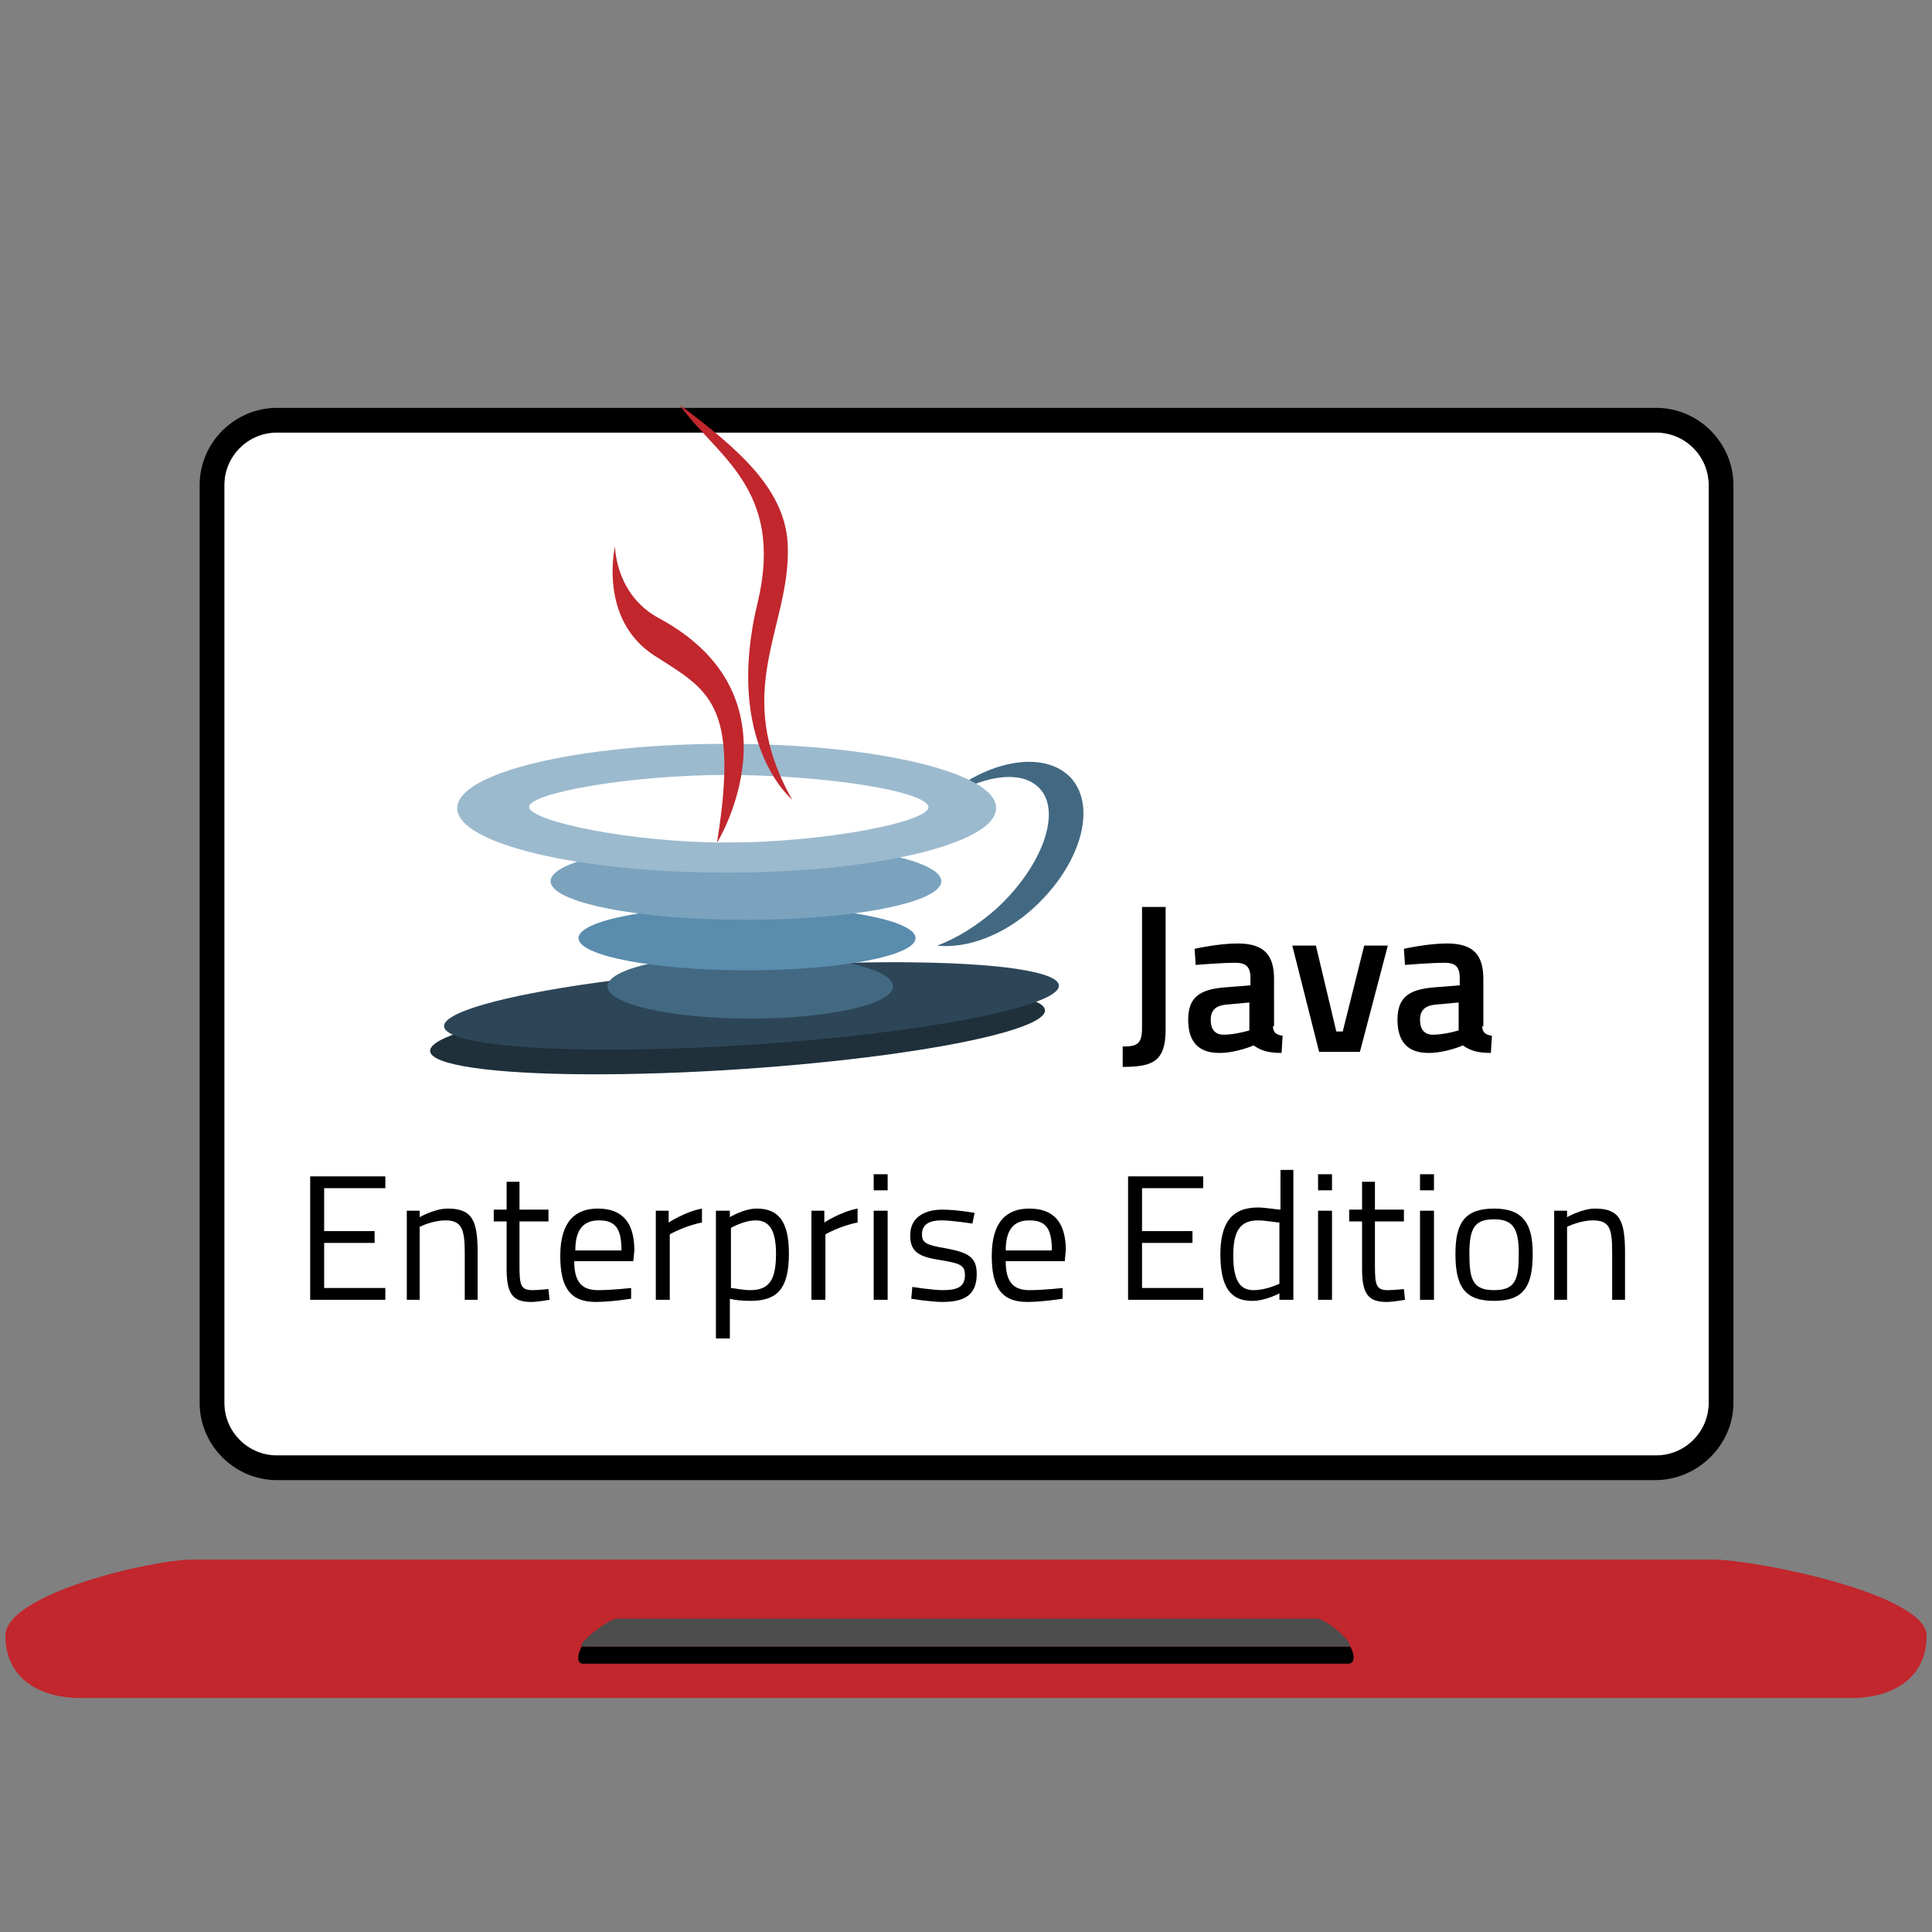 <?xml version="1.0" encoding="UTF-8"?>
<svg xmlns="http://www.w3.org/2000/svg" xmlns:xlink="http://www.w3.org/1999/xlink" version="1.1" x="0px" y="0px" viewBox="0 0 180 180" style="enable-background:new 0 0 180 180;" xml:space="preserve">
<rect x="0" y="0" width="180" height="180" fill="#808080" stroke="none"/>
<style type="text/css">
	.st0{fill:#FFFFFF;}
	.st1{fill:#C1272D;}
	.st2{fill:#4D4D4D;}
	.st3{stroke:#000000;stroke-width:0.931;stroke-miterlimit:10;}
	.st4{stroke:#000000;stroke-width:0.202;stroke-miterlimit:10;}
	.st5{fill:#7A272D;}
	.st6{fill:#FF00FF;}
	.st7{fill:#FFFF00;}
	.st8{fill:#00FFFF;}
	.st9{fill:#F2F2F2;}
	.st10{fill:#E6E6E6;}
	.st11{fill:#CCCCCC;}
	.st12{fill:#999999;}
	.st13{fill:#808080;}
	.st14{fill:#666666;}
	.st15{fill:#333333;}
	.st16{fill:#1F303B;}
	.st17{fill:#2D4657;}
	.st18{fill:#436982;}
	.st19{fill:#5A8CAE;}
	.st20{fill:#7BA3BE;}
	.st21{fill:#9CBACE;}
	.st22{fill:#1A1A1A;}
	.st23{fill:#494A64;}
	.st24{fill:#222D77;}
	.st25{fill:#D2D6E5;}
	.st26{fill:#8A9BC1;}
	.st27{fill:#FF0000;}
</style>
<g id="Ebene_1">
	<g>
		<g>
			<g>
				<path class="st0" d="M25.8,40.3c-2.7,0-4.9,2.2-4.9,4.9v85.5c0,2.7,2.2,4.9,4.9,4.9h128.5c2.7,0,4.9-2.2,4.9-4.9V45.2      c0-2.7-2.2-4.9-4.9-4.9H25.8z"></path>
				<path d="M154.2,137.9H25.8c-4,0-7.2-3.3-7.2-7.2V45.2c0-4,3.3-7.2,7.2-7.2h128.5c4,0,7.2,3.3,7.2,7.2v85.5      C161.5,134.6,158.2,137.9,154.2,137.9z M25.8,40.3c-2.7,0-4.9,2.2-4.9,4.9v85.5c0,2.7,2.2,4.9,4.9,4.9h128.5      c2.7,0,4.9-2.2,4.9-4.9V45.2c0-2.7-2.2-4.9-4.9-4.9H25.8z"></path>
				<path class="st1" d="M172.5,158.2H7.5c-3.9,0-7-1.9-7-5.8l0,0c0-3.9,13.6-7.1,17.5-7.1h141.6c3.9,0,19.9,3.2,19.9,7.1l0,0      C179.5,156.3,176.4,158.2,172.5,158.2z"></path>
			</g>
			<g>
				<path d="M125.8,153.4c0,0-0.1,0-0.1,0H54.3c0,0-0.1,0-0.1,0c-0.4,0.7-0.5,1.6,0.1,1.6h71.3C126.3,155,126.2,154.1,125.8,153.4z"></path>
				<path class="st2" d="M125.6,153.4c0.1,0,0.1,0,0.1,0c0.5-0.3-2.2-2.6-3-2.6H57.5c-0.8,0-3.8,2.4-3.3,2.6c0,0,0.1,0,0.1,0H125.6z      "></path>
			</g>
		</g>
		<g>
			
				<ellipse transform="matrix(0.998 -6.659268e-02 6.659268e-02 0.998 -6.24 4.789)" class="st16" cx="68.7" cy="96" rx="28.7" ry="3.6"></ellipse>
			
				<ellipse transform="matrix(0.998 -6.659268e-02 6.659268e-02 0.998 -6.087 4.867)" class="st17" cx="70" cy="93.7" rx="28.7" ry="3.6"></ellipse>
			<path class="st18" d="M99.8,72.5c-2.5-2.7-7.9-1.7-12.2,2.1c-0.2,0.2-0.3,0.3-0.5,0.5c3.9-2.8,8-3.6,9.8-1.6     c2,2.2,0.2,7.2-4,11.1c-1.8,1.6-3.7,2.8-5.6,3.5c2.7,0.3,6.2-0.9,9.1-3.6C100.7,80.5,102.2,75.2,99.8,72.5z"></path>
			<ellipse class="st18" cx="69.9" cy="91.9" rx="13.3" ry="3"></ellipse>
			<ellipse class="st19" cx="69.6" cy="87.4" rx="15.7" ry="3"></ellipse>
			<ellipse class="st20" cx="69.5" cy="82.1" rx="18.2" ry="3.6"></ellipse>
			<path class="st21" d="M67.7,69.3c-13.9,0-25.1,2.7-25.1,6c0,3.3,11.3,6,25.1,6s25.1-2.7,25.1-6C92.9,72,81.6,69.3,67.7,69.3z      M67.7,78.5c-9,0-18.3-2-18.4-3.3c-0.1-1.3,9.4-3,18.4-3c9,0,18.7,1.5,18.8,3C86.5,76.6,76.7,78.5,67.7,78.5z"></path>
			<path class="st1" d="M61.4,57.6c-4.1-2.2-4.1-6.7-4.1-6.7s-1.6,6.8,3.7,10.2c5,3.2,7.9,4.4,5.8,17.4C66.8,78.6,75.1,65,61.4,57.6     "></path>
			<path class="st1" d="M73.8,74.5c0,0-6.4-5.3-3.2-18.4c2.5-10.6-3.9-13.6-7.3-18.4c5.6,4.2,10,8,10.1,13.3     C73.6,58.5,68.1,64.4,73.8,74.5"></path>
		</g>
		<g>
			<path d="M108.6,95.9c0,3-1.2,3.5-4,3.5v-1.9c1.3,0,1.8-0.2,1.8-1.7V84.5h2.2L108.6,95.9z"></path>
			<path d="M118.6,95.6c0,0.6,0.3,0.8,0.9,0.9l-0.1,1.6c-1.2,0-1.9-0.2-2.6-0.7c0,0-1.6,0.7-3.2,0.7c-2,0-2.9-1.1-2.9-3.1     c0-2.1,1.1-2.8,3.3-3l2.5-0.2v-0.7c0-1.1-0.5-1.4-1.4-1.4c-1.3,0-3.7,0.2-3.7,0.2l-0.1-1.5c0,0,2.2-0.5,4-0.5     c2.4,0,3.4,1,3.4,3.3V95.6z M114.2,93.6c-0.9,0.1-1.4,0.5-1.4,1.4c0,0.9,0.4,1.4,1.2,1.4c1.1,0,2.4-0.4,2.4-0.4v-2.6L114.2,93.6z     "></path>
			<path d="M122.6,88.1l1.9,8h0.6l2-8h2.2l-2.6,9.9h-3.8l-2.5-9.9H122.6z"></path>
			<path d="M138.1,95.6c0,0.6,0.3,0.8,0.9,0.9l-0.1,1.6c-1.2,0-1.9-0.2-2.6-0.7c0,0-1.6,0.7-3.2,0.7c-2,0-2.9-1.1-2.9-3.1     c0-2.1,1.1-2.8,3.3-3l2.5-0.2v-0.7c0-1.1-0.5-1.4-1.4-1.4c-1.3,0-3.7,0.2-3.7,0.2l-0.1-1.5c0,0,2.2-0.5,4-0.5     c2.4,0,3.4,1,3.4,3.3V95.6z M133.7,93.6c-0.9,0.1-1.4,0.5-1.4,1.4c0,0.9,0.4,1.4,1.2,1.4c1.1,0,2.4-0.4,2.4-0.4v-2.6L133.7,93.6z     "></path>
		</g>
		<g>
			<path d="M28.9,109.6h7v1.1h-5.7v4h4.7v1.1h-4.7v4.2h5.7v1.1h-7V109.6z"></path>
			<path d="M37.9,121.1v-8.3h1.2v0.6c0,0,1.4-0.8,2.6-0.8c2.3,0,2.8,1.1,2.8,4.1v4.4h-1.2v-4.4c0-2.2-0.3-3-1.8-3     c-1.2,0-2.4,0.6-2.4,0.6v6.8H37.9z"></path>
			<path d="M48.4,113.9v4c0,1.8,0.1,2.3,1.2,2.3c0.5,0,1.5-0.1,1.5-0.1l0.1,1c0,0-1.1,0.2-1.7,0.2c-1.7,0-2.3-0.7-2.3-3.1v-4.4H46     v-1.1h1.2v-2.6h1.2v2.6h2.7v1.1H48.4z"></path>
			<path d="M58.8,120l0,1c0,0-1.9,0.3-3.3,0.3c-2.5,0-3.3-1.5-3.3-4.3c0-3.2,1.4-4.4,3.5-4.4c2.2,0,3.4,1.2,3.4,3.9l-0.1,1h-5.5     c0,1.8,0.6,2.7,2.2,2.7C57,120.2,58.8,120,58.8,120z M57.9,116.5c0-2.1-0.6-2.8-2.1-2.8c-1.4,0-2.2,0.8-2.2,2.8H57.9z"></path>
			<path d="M61.1,112.8h1.2v1.1c0,0,1.5-1,3.1-1.3v1.3c-1.6,0.3-3,1.1-3,1.1v6.1h-1.3V112.8z"></path>
			<path d="M66.8,112.8h1.2v0.6c0,0,1.3-0.8,2.5-0.8c2.1,0,3,1.3,3,4.2c0,3.3-1.1,4.4-3.6,4.4c-0.8,0-1.6-0.1-1.9-0.2v3.7h-1.3     V112.8z M68.1,114.4v5.6c0.2,0,1.1,0.2,1.8,0.2c1.8,0,2.4-1,2.4-3.4c0-2.3-0.7-3.1-1.9-3.1C69.3,113.7,68.1,114.4,68.1,114.4z"></path>
			<path d="M75.6,112.8h1.2v1.1c0,0,1.5-1,3.1-1.3v1.3c-1.6,0.3-3,1.1-3,1.1v6.1h-1.3V112.8z"></path>
			<path d="M81.4,109.4h1.3v1.5h-1.3V109.4z M81.4,112.8h1.3v8.3h-1.3V112.8z"></path>
			<path d="M90.6,114c0,0-1.9-0.3-2.9-0.3c-1,0-1.8,0.3-1.8,1.3c0,0.8,0.4,1,2.2,1.3c2.1,0.4,2.9,0.8,2.9,2.4c0,2-1.2,2.6-3.2,2.6     c-1.1,0-2.9-0.3-2.9-0.3l0.1-1.1c0,0,1.9,0.3,2.8,0.3c1.4,0,2.1-0.3,2.1-1.4c0-0.9-0.4-1.1-2.3-1.4c-1.9-0.3-2.8-0.7-2.8-2.3     c0-1.8,1.5-2.4,3-2.4c1.3,0,3,0.3,3,0.3L90.6,114z"></path>
			<path d="M99,120l0,1c0,0-1.9,0.3-3.3,0.3c-2.5,0-3.3-1.5-3.3-4.3c0-3.2,1.4-4.4,3.5-4.4c2.2,0,3.4,1.2,3.4,3.9l-0.1,1h-5.5     c0,1.8,0.6,2.7,2.2,2.7C97.2,120.2,99,120,99,120z M98,116.5c0-2.1-0.6-2.8-2.1-2.8c-1.4,0-2.2,0.8-2.2,2.8H98z"></path>
			<path d="M105.1,109.6h7v1.1h-5.7v4h4.7v1.1h-4.7v4.2h5.7v1.1h-7V109.6z"></path>
			<path d="M120.4,121.1h-1.2v-0.6c0,0-1.3,0.7-2.5,0.7c-1.6,0-3-0.7-3-4.3c0-2.9,1-4.4,3.5-4.4c0.7,0,1.8,0.2,2.1,0.2v-3.7h1.2     V121.1z M119.2,119.6v-5.7c-0.3,0-1.3-0.2-2-0.2c-1.8,0-2.3,1.2-2.3,3.3c0,2.7,0.9,3.2,1.9,3.2     C118,120.2,119.2,119.6,119.2,119.6z"></path>
			<path d="M122.8,109.4h1.3v1.5h-1.3V109.4z M122.8,112.8h1.3v8.3h-1.3V112.8z"></path>
			<path d="M128.1,113.9v4c0,1.8,0.1,2.3,1.2,2.3c0.5,0,1.5-0.1,1.5-0.1l0.1,1c0,0-1.1,0.2-1.7,0.2c-1.7,0-2.3-0.7-2.3-3.1v-4.4     h-1.2v-1.1h1.2v-2.6h1.2v2.6h2.7v1.1H128.1z"></path>
			<path d="M132.3,109.4h1.3v1.5h-1.3V109.4z M132.3,112.8h1.3v8.3h-1.3V112.8z"></path>
			<path d="M142.8,116.8c0,3-0.8,4.4-3.6,4.4c-2.8,0-3.6-1.4-3.6-4.4c0-2.9,0.9-4.2,3.6-4.2C141.9,112.6,142.8,114,142.8,116.8z      M141.5,116.8c0-2.3-0.5-3.2-2.3-3.2c-1.8,0-2.3,0.8-2.3,3.2c0,2.4,0.3,3.4,2.3,3.4C141.2,120.2,141.5,119.2,141.5,116.8z"></path>
			<path d="M144.8,121.1v-8.3h1.2v0.6c0,0,1.4-0.8,2.6-0.8c2.3,0,2.8,1.1,2.8,4.1v4.4h-1.2v-4.4c0-2.2-0.2-3-1.8-3     c-1.2,0-2.4,0.6-2.4,0.6v6.8H144.8z"></path>
		</g>
	</g>
</g>
<g id="Ebene_2">
</g>
</svg>

